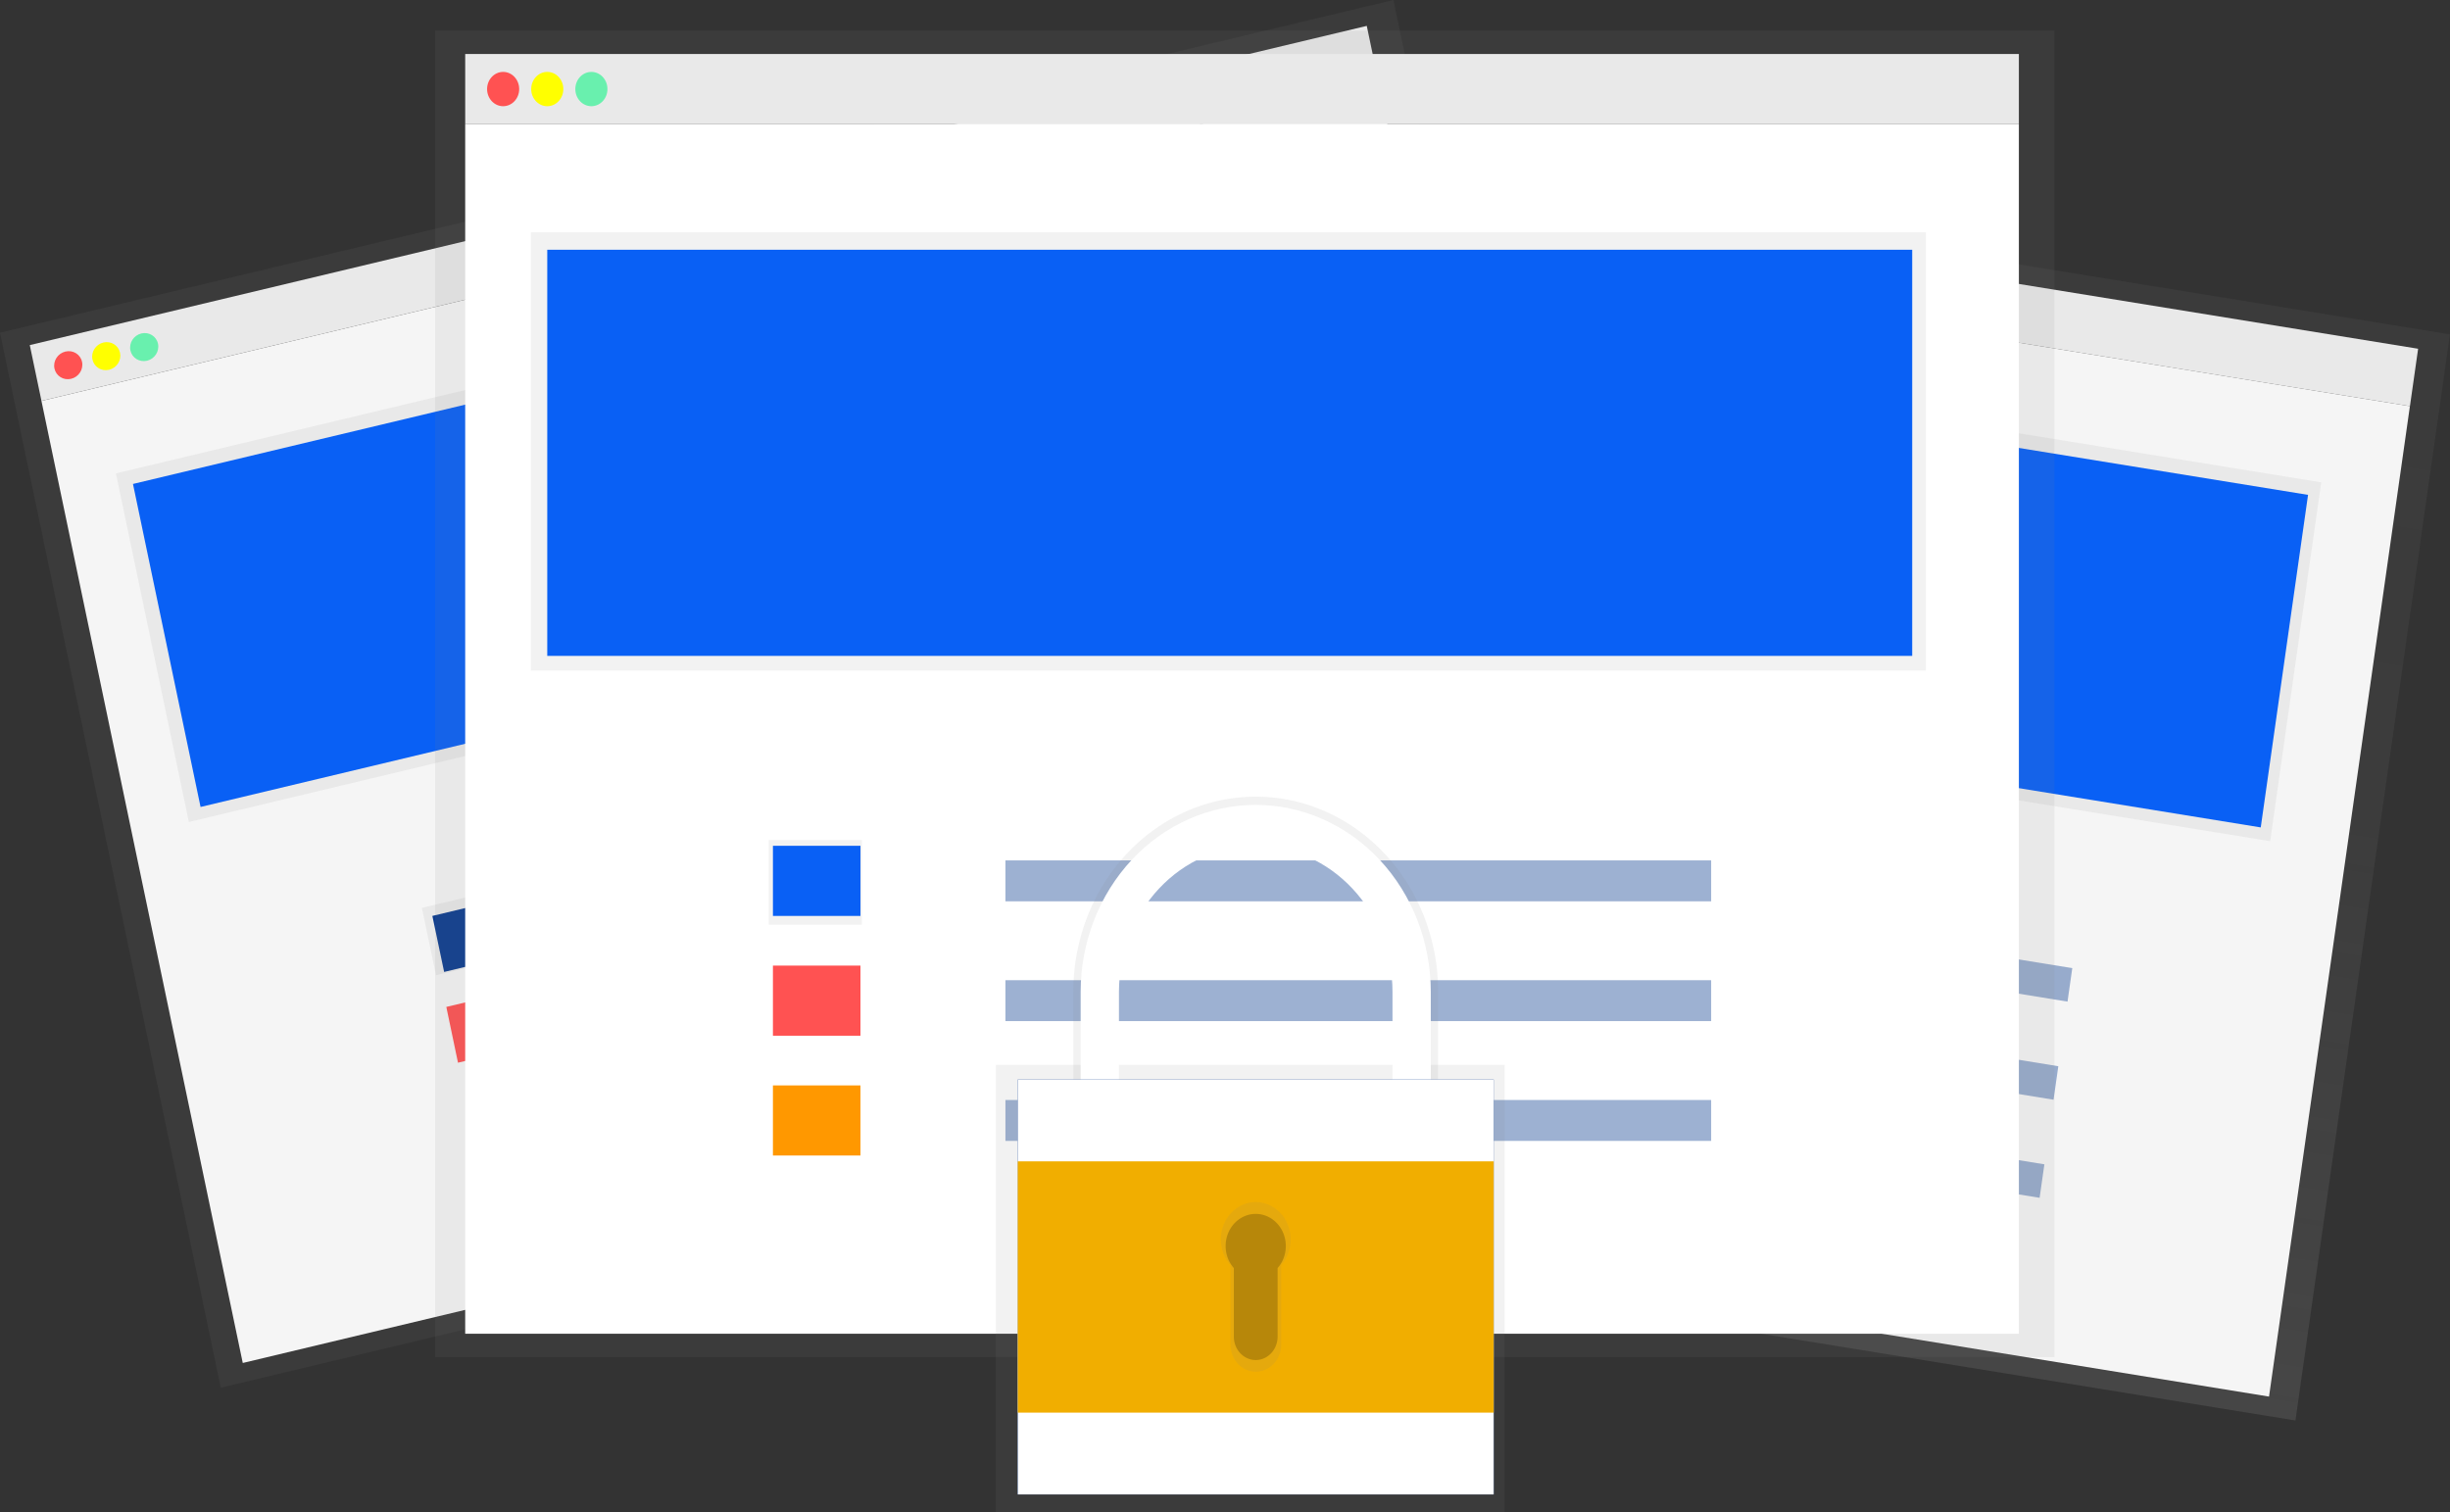 <svg width="512" height="316" fill="none" xmlns="http://www.w3.org/2000/svg">
  <rect width="100%" height="100%" fill="#333333" stroke="none"/>
  <g clip-path="url(#clip0)">
    <path d="M239.487 29.735l-1.707 12.002L503.63 84.89l1.708-12.002-265.851-43.153z" fill="#F5F5F5"/>
    <path d="M234.903 24.902l-32.288 227L479.7 296.879l32.289-227-277.086-44.977z" fill="url(#paint0_linear)"/>
    <path d="M237.773 41.736L208.33 248.733l265.85 43.153 29.443-206.998-265.85-43.153z" fill="#F5F5F5"/>
    <path d="M247.871 37.236c.231-1.62-.812-3.134-2.329-3.38-1.517-.247-2.933.867-3.164 2.488-.23 1.62.813 3.134 2.33 3.38 1.516.246 2.933-.868 3.163-2.488z" fill="#FF5252"/>
    <path d="M255.424 38.457c.23-1.62-.813-3.133-2.33-3.38-1.516-.246-2.933.868-3.163 2.489-.231 1.62.812 3.133 2.329 3.38 1.517.246 2.933-.868 3.164-2.489z" fill="#FF0"/>
    <path d="M262.976 39.686c.231-1.62-.812-3.134-2.329-3.38-1.517-.246-2.934.868-3.164 2.488-.231 1.62.812 3.134 2.329 3.38 1.517.247 2.934-.867 3.164-2.488z" fill="#69F0AE"/>
    <path d="M246.38 62.061l-10.669 75.001 238.707 38.747 10.668-75L246.38 62.061z" fill="url(#paint1_linear)"/>
    <path d="M482.334 103.428L248.776 65.517l-9.886 69.5 233.558 37.912 9.886-69.501z" fill="#0960F5"/>
    <path d="M272.308 172.664l-2.062 14.501 15.914 2.584 2.063-14.502-15.915-2.583z" fill="url(#paint2_linear)"/>
    <path d="M287.861 176.212l-14.976-2.431-1.707 12.002 14.976 2.431 1.707-12.002z" fill="#0C3C8E"/>
    <path d="M284.937 196.712l-14.977-2.431-1.707 12.002 14.977 2.431 1.707-12.002z" fill="#FF5252"/>
    <path d="M282.024 217.213l-14.976-2.431-1.707 12.002 14.976 2.431 1.707-12.002z" fill="#FF9800"/>
    <path opacity=".4" d="M433.064 202.339L312.31 182.738l-.996 6.997 120.755 19.601.995-6.997zM430.146 222.84l-120.755-19.601-.995 6.997 120.755 19.601.995-6.997zM427.233 243.342l-120.754-19.601-.996 6.997 120.755 19.601.995-6.997z" fill="#0C3C8E"/>
    <path d="M285.625 5.41L6.223 72.125l2.44 11.657 279.401-66.717-2.439-11.657z" fill="#F5F5F5"/>
    <path d="M291.203-.003L-.003 69.533l46.138 220.499 291.206-69.535-46.138-220.5z" fill="url(#paint3_linear)"/>
    <path d="M288.062 17.072L8.66 83.789 50.733 284.86l279.402-66.716-42.073-201.072z" fill="#F5F5F5"/>
    <path d="M14.86 79.172c1.592-.38 2.617-1.964 2.288-3.537-.33-1.573-1.888-2.54-3.48-2.16-1.593.38-2.618 1.964-2.289 3.537.33 1.573 1.888 2.54 3.48 2.16z" fill="#FF5252"/>
    <path d="M22.8 77.283c1.592-.38 2.617-1.964 2.287-3.537-.329-1.574-1.887-2.54-3.48-2.16-1.593.38-2.617 1.964-2.288 3.537.33 1.573 1.887 2.54 3.48 2.16z" fill="#FF0"/>
    <path d="M30.733 75.388c1.593-.38 2.617-1.965 2.288-3.538-.33-1.573-1.887-2.54-3.48-2.16-1.593.38-2.617 1.964-2.288 3.538.329 1.573 1.887 2.54 3.48 2.16z" fill="#69F0AE"/>
    <path d="M275.097 39.035L24.225 98.94l15.244 72.854 250.873-59.904-15.245-72.855z" fill="url(#paint4_linear)"/>
    <path d="M273.25 42.534L27.789 101.146l14.125 67.509 245.461-58.612-14.125-67.509z" fill="#0960F5"/>
    <path d="M104.89 185.745l-16.725 3.994 2.947 14.082 16.725-3.993-2.947-14.083z" fill="url(#paint5_linear)"/>
    <path d="M106.164 187.635l-15.809 3.792 2.46 11.705 15.809-3.791-2.46-11.706z" fill="#0C3C8E"/>
    <path d="M109.016 206.688l-15.743 3.759 2.439 11.657 15.743-3.759-2.439-11.657z" fill="#FF5252"/>
    <path d="M114.605 227.606l-15.81 3.791 2.461 11.706 15.809-3.791-2.46-11.706z" fill="#FF9800"/>
    <path opacity=".4" d="M258.332 152.671l-126.909 30.304 1.423 6.8 126.909-30.304-1.423-6.8zM262.498 172.588l-126.909 30.304 1.423 6.799 126.909-30.303-1.423-6.8zM266.664 192.497l-126.909 30.304 1.423 6.8 126.909-30.304-1.423-6.8z" fill="#0C3C8E"/>
    <path d="M421.905 11.285H97.218V25.94h324.687V11.285z" fill="#F5F5F5"/>
    <path d="M429.336 6.4H90.93v277.235h338.406V6.399z" fill="url(#paint6_linear)"/>
    <path d="M421.905 25.94H97.218v252.81h324.687V25.94z" fill="#fff"/>
    <path d="M105.146 22.197c1.853 0 3.355-1.604 3.355-3.584s-1.502-3.585-3.355-3.585-3.355 1.605-3.355 3.585 1.502 3.584 3.355 3.584z" fill="#FF5252"/>
    <path d="M114.367 22.197c1.853 0 3.355-1.604 3.355-3.584s-1.502-3.585-3.355-3.585-3.356 1.605-3.356 3.585 1.503 3.584 3.356 3.584z" fill="#FF0"/>
    <path d="M123.587 22.197c1.853 0 3.355-1.604 3.355-3.584s-1.502-3.585-3.355-3.585-3.356 1.605-3.356 3.585 1.503 3.584 3.356 3.584z" fill="#69F0AE"/>
    <path d="M402.47 48.534H110.937v91.598H402.47V48.534z" fill="url(#paint7_linear)"/>
    <path d="M399.611 52.198H114.367v84.881h285.244v-84.88z" fill="#0960F5"/>
    <path d="M180.104 175.55h-19.435v17.709h19.435V175.55z" fill="url(#paint8_linear)"/>
    <path d="M179.819 176.771h-18.293v14.656h18.293v-14.656z" fill="#0960F5"/>
    <path d="M179.819 201.808h-18.293v14.656h18.293v-14.656z" fill="#FF5252"/>
    <path d="M179.819 226.845h-18.293V241.5h18.293v-14.655z" fill="#FF9800"/>
    <path opacity=".4" d="M357.596 179.824H210.115v8.55h147.481v-8.55zM357.596 204.861H210.115v8.549h147.481v-8.549zM357.596 229.898H210.115v8.549h147.481v-8.549z" fill="#0C3C8E"/>
    <path d="M314.438 222.57H208.114V316h106.324v-93.43z" fill="url(#paint9_linear)"/>
    <path d="M232.649 207.713c0-8.435 3.137-16.525 8.72-22.49 5.584-5.965 13.157-9.316 21.053-9.316 7.897 0 15.47 3.351 21.053 9.316 5.584 5.965 8.721 14.055 8.721 22.49v20.353h8.334v-20.353a43.148 43.148 0 00-2.766-15.732c-1.887-4.997-4.684-9.544-8.229-13.378-3.545-3.833-7.767-6.877-12.421-8.954a36.017 36.017 0 00-14.692-3.147 36.017 36.017 0 00-14.692 3.147c-4.654 2.077-8.876 5.121-12.421 8.954-3.544 3.834-6.342 8.381-8.229 13.378a43.19 43.19 0 00-2.766 15.732v20.353h8.335v-20.353z" fill="url(#paint10_linear)"/>
    <path d="M233.838 207.304c0-8.098 3.011-15.864 8.371-21.59 5.36-5.726 12.63-8.943 20.21-8.943 7.581 0 14.851 3.217 20.211 8.943 5.36 5.726 8.371 13.492 8.371 21.59v19.541h8.003v-19.541c0-10.365-3.854-20.306-10.715-27.635-6.861-7.329-16.167-11.447-25.87-11.447-9.702 0-19.008 4.118-25.869 11.447-6.861 7.329-10.715 17.27-10.715 27.635v19.541h8.003v-19.541z" fill="#fff"/>
    <path d="M312.152 225.624h-99.464v86.712h99.464v-86.712z" fill="#0C3C8E"/>
    <path d="M312.152 225.624h-99.464v86.712h99.464v-86.712z" fill="#fff"/>
    <path d="M312.152 242.722h-99.464v52.516h99.464v-52.516z" fill="#F1AE00"/>
    <path d="M269.719 259.062a8.214 8.214 0 00-.836-3.66 7.64 7.64 0 00-2.347-2.813 7.007 7.007 0 00-3.308-1.308 6.87 6.87 0 00-3.496.503 7.323 7.323 0 00-2.865 2.197 7.998 7.998 0 00-1.566 3.376 8.29 8.29 0 00.1 3.766 7.935 7.935 0 001.742 3.276v16.622c0 1.503.559 2.944 1.554 4.007.995 1.063 2.344 1.66 3.751 1.66s2.756-.597 3.751-1.66c.995-1.063 1.554-2.504 1.554-4.007v-16.622c1.27-1.445 1.973-3.355 1.966-5.337z" fill="url(#paint11_linear)"/>
    <path opacity=".2" d="M268.708 260.43a7.086 7.086 0 00-.727-3.147 6.606 6.606 0 00-2.023-2.418 6.04 6.04 0 00-2.847-1.123 5.918 5.918 0 00-3.008.432 6.315 6.315 0 00-2.468 1.886 6.913 6.913 0 00-1.354 2.902 7.168 7.168 0 00.077 3.241 6.85 6.85 0 001.489 2.826v14.332c0 1.295.482 2.538 1.339 3.454.858.916 2.021 1.431 3.234 1.431s2.376-.515 3.233-1.431c.858-.916 1.34-2.159 1.34-3.454v-14.332c1.099-1.244 1.712-2.889 1.715-4.599z" fill="#000"/>
  </g>
  <defs>
    <linearGradient id="paint0_linear" x1="341.16" y1="274.391" x2="377.89" y2="48.112" gradientUnits="userSpaceOnUse">
      <stop stop-color="gray" stop-opacity=".25"/>
      <stop offset=".54" stop-color="gray" stop-opacity=".12"/>
      <stop offset="1" stop-color="gray" stop-opacity=".1"/>
    </linearGradient>
    <linearGradient id="paint1_linear" x1="39340.7" y1="122709" x2="44466.5" y2="91131.4" gradientUnits="userSpaceOnUse">
      <stop stop-color="gray" stop-opacity=".25"/>
      <stop offset=".54" stop-color="gray" stop-opacity=".12"/>
      <stop offset="1" stop-color="gray" stop-opacity=".1"/>
    </linearGradient>
    <linearGradient id="paint2_linear" x1="7982.53" y1="10424.7" x2="8048.6" y2="10017.7" gradientUnits="userSpaceOnUse">
      <stop stop-color="gray" stop-opacity=".25"/>
      <stop offset=".54" stop-color="gray" stop-opacity=".12"/>
      <stop offset="1" stop-color="gray" stop-opacity=".1"/>
    </linearGradient>
    <linearGradient id="paint3_linear" x1="154217" y1="103371" x2="134866" y2="22330.7" gradientUnits="userSpaceOnUse">
      <stop stop-color="gray" stop-opacity=".25"/>
      <stop offset=".54" stop-color="gray" stop-opacity=".12"/>
      <stop offset="1" stop-color="gray" stop-opacity=".1"/>
    </linearGradient>
    <linearGradient id="paint4_linear" x1="113795" y1="4585.76" x2="111683" y2="-4261.25" gradientUnits="userSpaceOnUse">
      <stop stop-color="gray" stop-opacity=".25"/>
      <stop offset=".54" stop-color="gray" stop-opacity=".12"/>
      <stop offset="1" stop-color="gray" stop-opacity=".1"/>
    </linearGradient>
    <linearGradient id="paint5_linear" x1="6474.13" y1="5853.63" x2="6395.2" y2="5523.09" gradientUnits="userSpaceOnUse">
      <stop stop-color="gray" stop-opacity=".25"/>
      <stop offset=".54" stop-color="gray" stop-opacity=".12"/>
      <stop offset="1" stop-color="gray" stop-opacity=".1"/>
    </linearGradient>
    <linearGradient id="paint6_linear" x1="154090" y1="128777" x2="154090" y2="2911.83" gradientUnits="userSpaceOnUse">
      <stop stop-color="gray" stop-opacity=".25"/>
      <stop offset=".54" stop-color="gray" stop-opacity=".12"/>
      <stop offset="1" stop-color="gray" stop-opacity=".1"/>
    </linearGradient>
    <linearGradient id="paint7_linear" x1="131030" y1="21068.4" x2="131030" y2="7328.72" gradientUnits="userSpaceOnUse">
      <stop stop-color="gray" stop-opacity=".25"/>
      <stop offset=".54" stop-color="gray" stop-opacity=".12"/>
      <stop offset="1" stop-color="gray" stop-opacity=".1"/>
    </linearGradient>
    <linearGradient id="paint8_linear" x1="5953.81" y1="5780.07" x2="5953.81" y2="5266.51" gradientUnits="userSpaceOnUse">
      <stop stop-color="gray" stop-opacity=".25"/>
      <stop offset=".54" stop-color="gray" stop-opacity=".12"/>
      <stop offset="1" stop-color="gray" stop-opacity=".1"/>
    </linearGradient>
    <linearGradient id="paint9_linear" x1="48805.5" y1="48570.6" x2="48805.5" y2="34275.8" gradientUnits="userSpaceOnUse">
      <stop stop-color="gray" stop-opacity=".25"/>
      <stop offset=".54" stop-color="gray" stop-opacity=".12"/>
      <stop offset="1" stop-color="gray" stop-opacity=".1"/>
    </linearGradient>
    <linearGradient id="paint10_linear" x1="46813.2" y1="34934" x2="46813.2" y2="28777.6" gradientUnits="userSpaceOnUse">
      <stop stop-color="gray" stop-opacity=".25"/>
      <stop offset=".54" stop-color="gray" stop-opacity=".12"/>
      <stop offset="1" stop-color="gray" stop-opacity=".1"/>
    </linearGradient>
    <linearGradient id="paint11_linear" x1="9171.8" y1="23677.3" x2="9171.8" y2="21621" gradientUnits="userSpaceOnUse">
      <stop stop-color="gray" stop-opacity=".25"/>
      <stop offset=".54" stop-color="gray" stop-opacity=".12"/>
      <stop offset="1" stop-color="gray" stop-opacity=".1"/>
    </linearGradient>
    <clipPath id="clip0">
      <path fill="#fff" d="M0 0h512v316H0z"/>
    </clipPath>
  </defs>
</svg>
